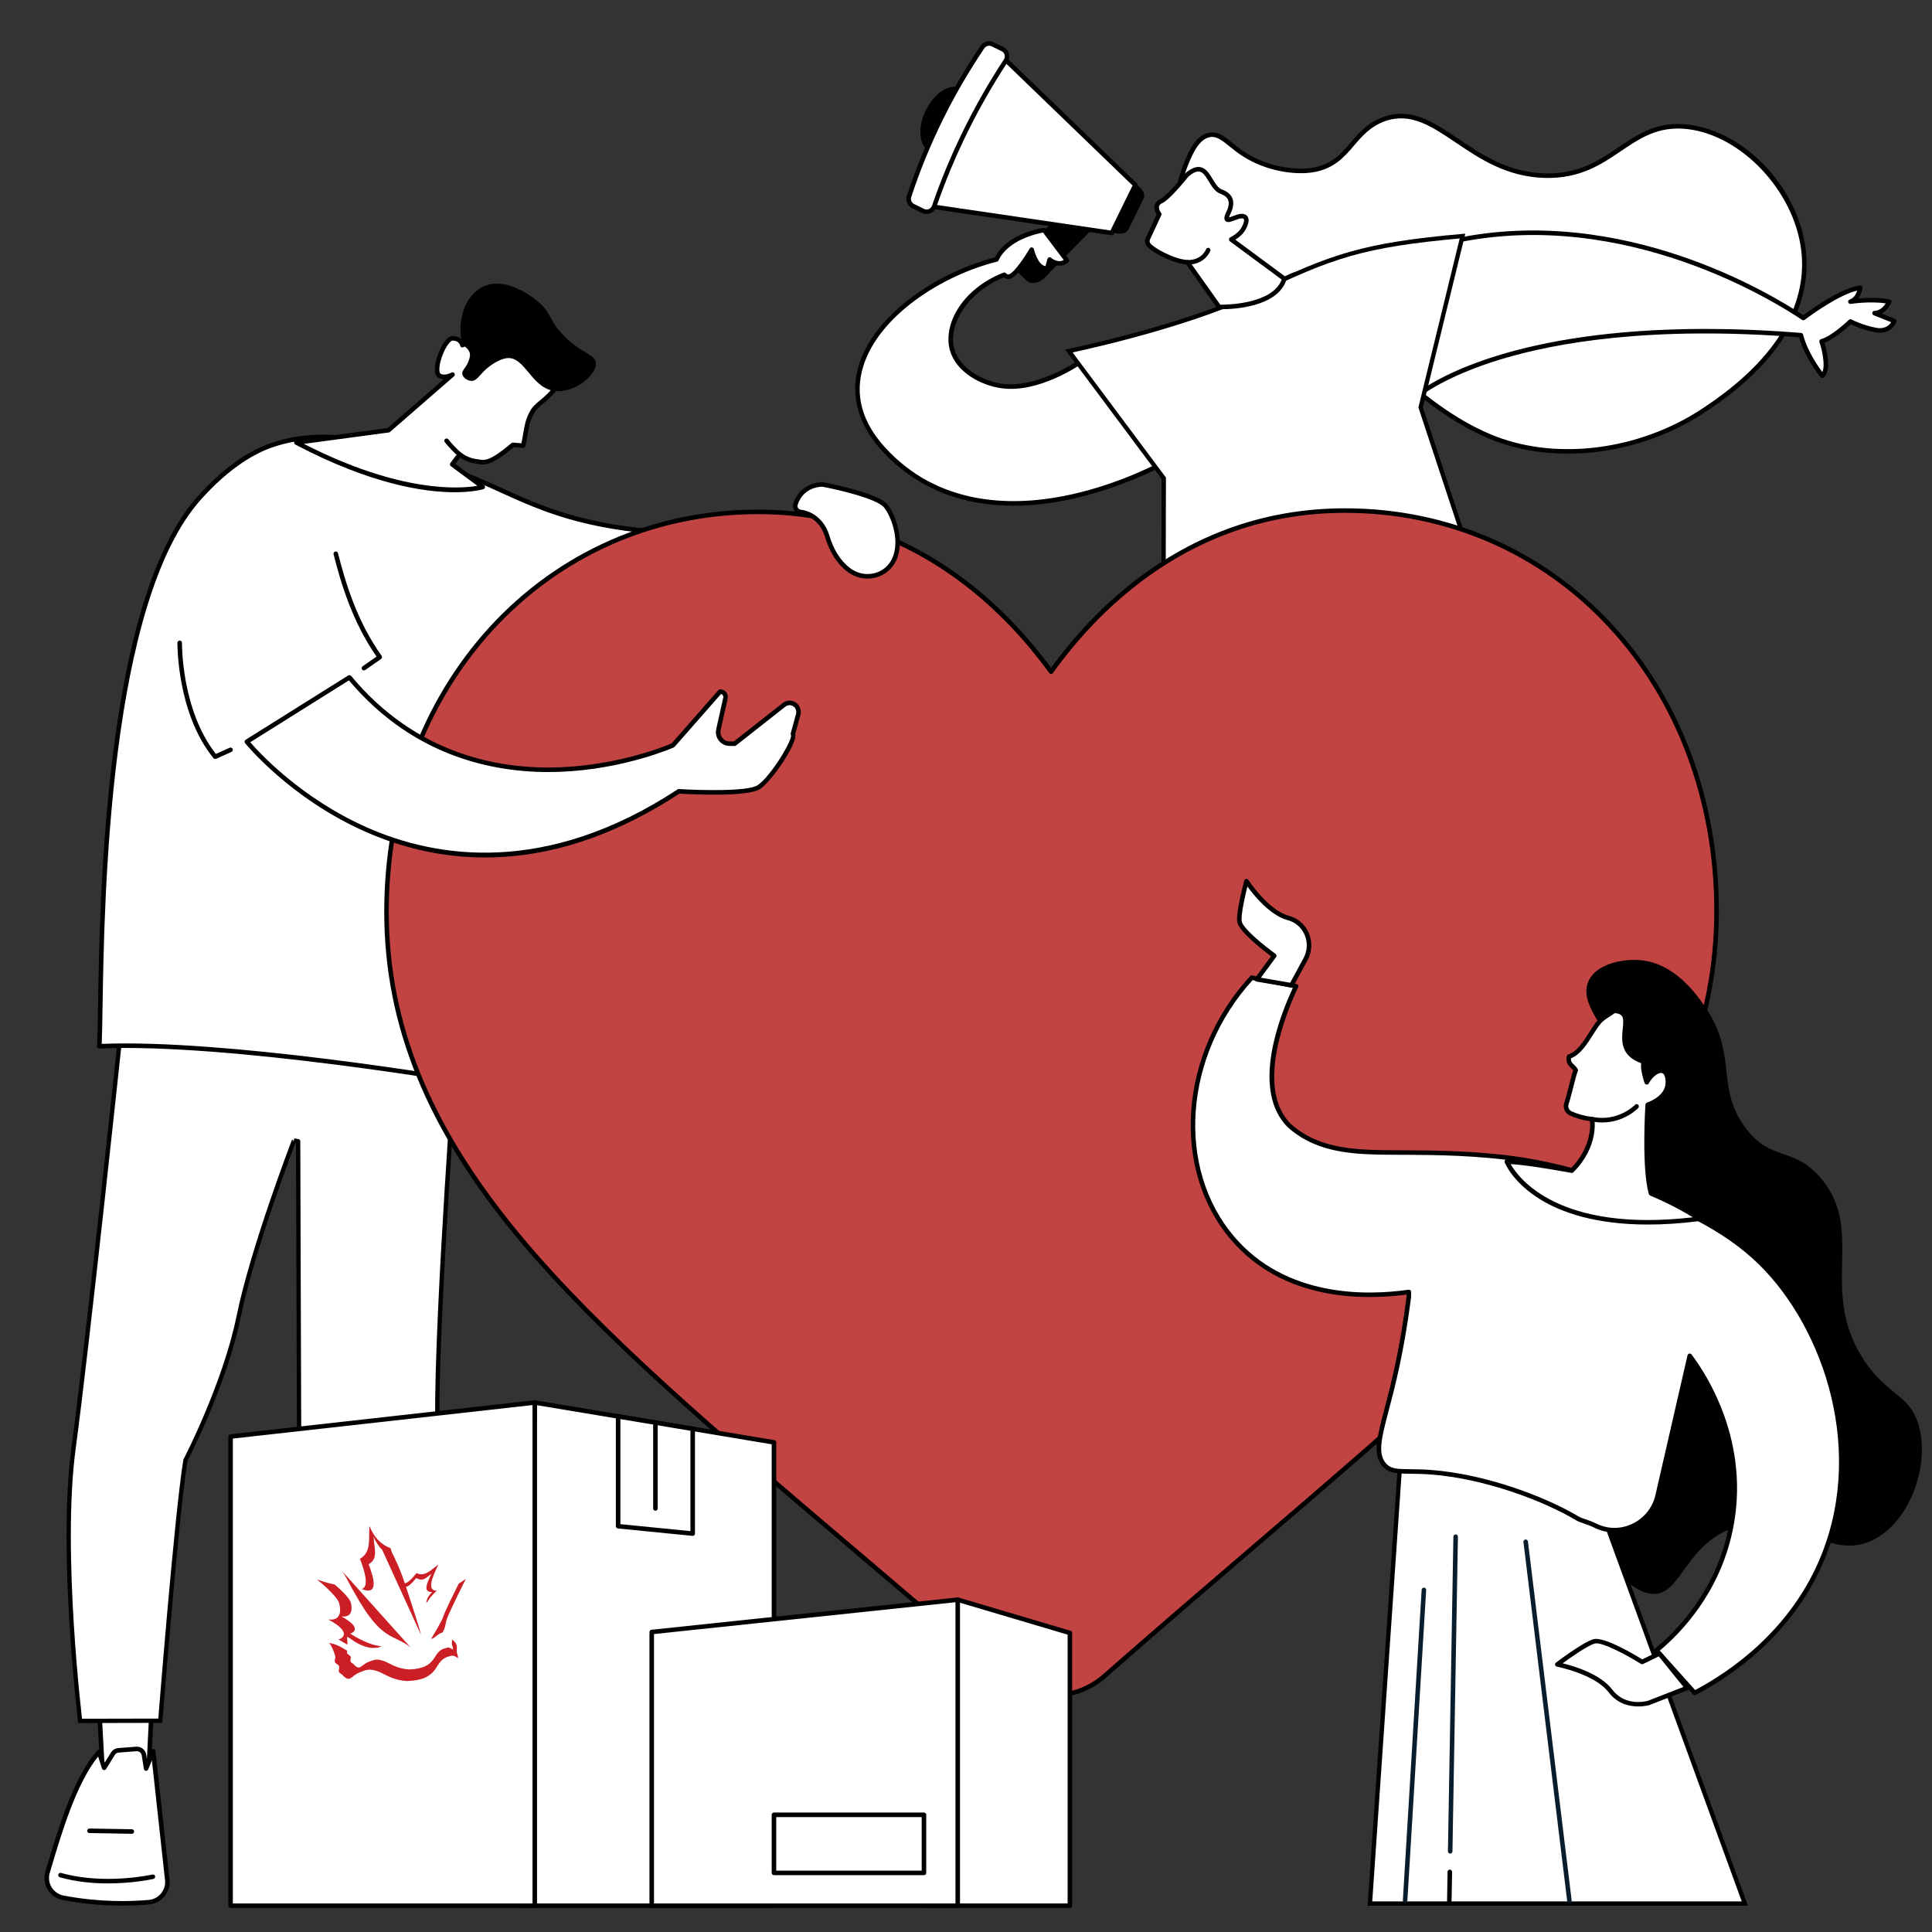 <svg width="450" height="450" viewBox="0 0 450 450" fill="none" xmlns="http://www.w3.org/2000/svg">
<rect x="0" y="0" width="450" height="450" fill="#333333" stroke="none"/>
<g clip-path="url(#clip0_100_2)">
<g clip-path="url(#clip1_100_2)">
<path d="M298.649 65.238C300.271 64.565 301.44 63.616 303.446 63.733C308.083 64.006 311.184 69.626 312.098 71.187C317.074 79.669 332.569 96.198 348.38 102.205C364.282 108.243 382.937 104.561 396.254 95.958C401.497 92.574 422.789 78.818 420.027 57.919C418.149 43.709 405.795 31.069 393.19 29.558C379.211 27.881 375.894 41.209 360.029 40.921C342.126 40.592 334.628 23.406 322.437 27.727C314.695 30.47 314.473 38.227 305.664 39.622C301.343 40.303 294.935 39.253 289.813 35.985C286.119 33.627 284.387 30.939 281.709 31.428C278.963 31.925 277.47 35.359 276.646 37.251C275.738 39.336 270.896 50.456 277.912 59.139C283.301 65.809 292.924 67.612 298.649 65.238Z" fill="white"/>
<path d="M390.833 29.94C391.566 29.94 392.328 29.983 393.127 30.081C405.623 31.578 417.703 44.358 419.504 57.989C420.744 67.37 417.667 81.496 395.968 95.516C381.638 104.771 363.032 107.202 348.567 101.71C332.243 95.51 317.057 78.594 312.554 70.918L312.443 70.728C311.4 68.937 308.224 63.484 303.476 63.206C301.838 63.111 300.689 63.674 299.579 64.222C299.216 64.4 298.84 64.587 298.446 64.749C292.905 67.048 283.495 65.208 278.32 58.806C272.392 51.467 275.03 42.285 277.128 37.463C277.9 35.69 279.335 32.393 281.804 31.946C283.369 31.664 284.631 32.684 286.382 34.098C287.278 34.821 288.295 35.641 289.529 36.428C294.974 39.906 301.599 40.797 305.745 40.142C310.722 39.355 313.099 36.575 315.398 33.887C317.271 31.695 319.208 29.429 322.613 28.223C328.558 26.116 333.431 29.401 339.074 33.204C344.692 36.991 351.059 41.284 360.019 41.446C368.085 41.587 372.919 38.333 377.579 35.179C381.546 32.494 385.318 29.94 390.833 29.94ZM365.171 105.665C375.914 105.665 387.134 102.478 396.54 96.401C418.704 82.084 421.831 67.535 420.551 57.848C418.659 43.537 406.414 30.611 393.253 29.031C386.048 28.168 381.648 31.15 376.987 34.303C372.463 37.365 367.775 40.534 360.038 40.39C351.391 40.234 345.161 36.033 339.665 32.328C333.785 28.367 328.704 24.944 322.26 27.228C318.589 28.529 316.559 30.902 314.596 33.198C312.321 35.859 310.172 38.372 305.58 39.098C301.629 39.725 295.309 38.865 290.097 35.54C288.913 34.784 287.922 33.982 287.045 33.275C285.152 31.744 283.655 30.537 281.616 30.908C278.591 31.456 277.011 35.087 276.161 37.037C273.965 42.083 271.221 51.7 277.501 59.47C283.149 66.46 292.982 68.159 298.851 65.725C298.851 65.725 298.851 65.725 298.851 65.725C299.276 65.548 299.667 65.355 300.045 65.171C301.123 64.639 302.05 64.179 303.414 64.259C307.596 64.504 310.558 69.589 311.531 71.261L311.643 71.451C316.211 79.243 331.623 96.404 348.192 102.695C353.448 104.692 359.237 105.665 365.171 105.665Z" fill="black"/>
<path d="M260.928 46.694L243.243 64.745C241.948 66.069 240.043 66.303 238.99 65.272L237.255 63.572C236.2 62.541 236.398 60.631 237.693 59.31L255.377 41.256L260.928 46.694Z" fill="black"/>
<path d="M215.639 25.679C213.639 29.75 214.035 34.042 216.522 35.265C219.012 36.485 222.65 34.178 224.651 30.107C226.651 26.035 226.255 21.743 223.767 20.52C221.277 19.297 217.639 21.607 215.639 25.679Z" fill="black"/>
<path d="M266.359 46.27L262.838 53.442C262.296 54.546 260.445 54.747 258.706 53.894L264.193 42.724C265.932 43.577 266.903 45.166 266.359 46.27Z" fill="black"/>
<path d="M225.859 22.608C227.607 28.591 230.801 34.159 235.308 38.754C242.177 45.755 251.375 49.76 260.928 50.237L258.952 54.264L216.811 48.072L214.024 46.703L225.859 22.608Z" fill="white"/>
<path d="M230.992 12.159L233.781 13.528L264.439 43.096L258.952 54.265L216.812 48.073L214.025 46.704L230.992 12.159Z" fill="white"/>
<path d="M263.794 43.208L258.648 53.685L216.971 47.562L214.73 46.462L231.233 12.864L233.474 13.964L263.794 43.208ZM258.952 54.792C259.152 54.792 259.335 54.679 259.425 54.496L264.911 43.328C265.013 43.123 264.968 42.875 264.804 42.715L234.147 13.147C234.109 13.11 234.064 13.078 234.014 13.053L231.224 11.685C231.098 11.623 230.953 11.613 230.823 11.657C230.689 11.704 230.58 11.799 230.518 11.924L213.549 46.468C213.421 46.732 213.53 47.047 213.791 47.175L216.579 48.546C216.628 48.571 216.681 48.587 216.735 48.593L258.874 54.786C258.9 54.789 258.926 54.792 258.952 54.792Z" fill="black"/>
<path d="M212.685 47.995L215.014 49.137C216.019 49.632 217.226 49.127 217.59 48.071C221.667 36.212 227.21 24.899 234.262 14.144C234.875 13.207 234.533 11.945 233.53 11.453L231.204 10.312C230.37 9.902 229.362 10.17 228.842 10.939C221.458 21.902 215.75 33.503 211.737 45.75C211.45 46.63 211.854 47.585 212.685 47.995Z" fill="white"/>
<path d="M230.386 10.648C230.586 10.648 230.783 10.693 230.971 10.784L233.297 11.927C233.644 12.098 233.889 12.395 233.991 12.767C234.093 13.137 234.029 13.531 233.82 13.853C226.811 24.545 221.182 35.998 217.09 47.898C216.964 48.262 216.691 48.552 216.337 48.697C215.981 48.846 215.591 48.833 215.247 48.663L212.918 47.52C212.326 47.229 212.034 46.538 212.241 45.912C216.213 33.784 221.947 22.117 229.281 11.232C229.536 10.857 229.956 10.648 230.386 10.648ZM215.831 49.856C216.14 49.856 216.449 49.796 216.738 49.676C217.373 49.414 217.865 48.89 218.088 48.239C222.151 36.424 227.742 25.05 234.704 14.431C235.079 13.857 235.191 13.149 235.01 12.489C234.83 11.829 234.376 11.28 233.763 10.98L231.436 9.837C230.372 9.313 229.068 9.66 228.405 10.645C221.018 21.608 215.239 33.364 211.236 45.584C210.867 46.705 211.39 47.946 212.452 48.467L214.781 49.61C215.111 49.774 215.47 49.856 215.831 49.856Z" fill="black"/>
<path d="M232.099 60.433C234.688 54.797 243.163 53.588 243.163 53.588L248.504 60.655C246.658 62.335 244.477 60.447 244.477 60.447L243.917 62.517C241.343 62.803 240.298 58.147 240.298 58.147C240.298 58.147 237.138 63.562 235.28 64.361C234.775 64.58 234.307 64.387 233.897 63.994C224.731 67.642 220.108 75.61 221.762 81.437C223.147 86.323 228.815 89.267 233.268 89.896C242.698 91.229 253.33 83.125 253.33 83.125L271.728 107.437C271.728 107.437 230.033 131.411 205.678 104.482C188.616 85.613 211.54 65.533 232.099 60.433Z" fill="white"/>
<path d="M270.939 107.271C268.661 108.496 259.256 113.298 247.709 115.546C235.564 117.912 218.479 117.848 206.072 104.13C200.741 98.236 199.051 91.934 201.045 85.401C204.668 73.526 219.473 64.11 232.227 60.946C232.383 60.908 232.513 60.798 232.579 60.654C234.749 55.936 241.432 54.442 242.936 54.164L247.764 60.553C246.376 61.368 244.891 60.108 244.822 60.047C244.685 59.929 244.497 59.888 244.323 59.943C244.15 59.995 244.014 60.134 243.967 60.31L243.511 61.989C241.7 61.752 240.823 58.071 240.814 58.033C240.767 57.82 240.593 57.661 240.379 57.626C240.163 57.594 239.951 57.695 239.842 57.883C238.987 59.345 236.462 63.278 235.073 63.879C234.96 63.925 234.703 64.037 234.261 63.616C234.11 63.471 233.894 63.428 233.7 63.506C223.819 67.441 219.612 75.788 221.253 81.584C222.703 86.701 228.462 89.752 233.194 90.42C241.774 91.631 251.112 85.378 253.224 83.861L270.939 107.271ZM236.046 117.785C239.833 117.785 243.801 117.383 247.937 116.577C261.335 113.962 271.885 107.955 271.992 107.895C272.123 107.82 272.215 107.692 272.246 107.542C272.275 107.395 272.241 107.242 272.149 107.12L253.754 82.809C253.668 82.697 253.542 82.624 253.404 82.604C253.264 82.584 253.124 82.622 253.012 82.708C252.908 82.786 242.444 90.657 233.342 89.374C228.797 88.733 223.533 85.751 222.27 81.295C220.802 76.121 224.801 68.319 233.801 64.604C234.474 65.106 235.081 65.023 235.489 64.846C236.991 64.199 239.087 61.102 240.134 59.435C240.672 60.926 241.864 63.272 243.974 63.044C244.19 63.017 244.368 62.864 244.425 62.656L244.791 61.31C245.837 61.908 247.472 62.31 248.859 61.047C249.061 60.865 249.092 60.556 248.925 60.339L243.585 53.272C243.468 53.116 243.278 53.038 243.088 53.067C242.736 53.116 234.524 54.349 231.73 59.981C218.742 63.278 203.749 72.919 200.034 85.095C197.956 91.911 199.771 98.738 205.289 104.838C213.033 113.402 223.53 117.785 236.046 117.785Z" fill="black"/>
<path d="M329.894 92.325L339.137 56.038C378.24 47.883 412.753 69.174 420.028 74.069C422.455 72.261 429.104 67.555 433.282 67.015C433.282 67.015 432.976 69.612 430.995 70.266C430.995 70.266 435.988 69.463 440.048 70.269C440.048 70.269 438.867 72.953 436.608 72.93L441.211 74.773C441.211 74.773 440.296 77.481 436.941 76.87C433.587 76.26 430.995 74.884 430.995 74.884C430.995 74.884 426.948 78.807 424.285 79.499C424.285 79.499 426.42 85.949 424.438 87.508C424.438 87.508 420.692 82.928 419.47 78.074C352.269 72.658 329.894 92.325 329.894 92.325Z" fill="white"/>
<path d="M397.187 76.615C374.742 76.615 359.161 79.685 349.328 82.664C338.881 85.831 333.113 89.34 330.78 90.986L339.567 56.489C378.54 48.519 413.171 70.091 419.733 74.507C419.919 74.632 420.164 74.626 420.344 74.492C422.232 73.085 428.425 68.644 432.587 67.679C432.361 68.393 431.865 69.425 430.829 69.767C430.568 69.852 430.417 70.126 430.482 70.393C430.547 70.662 430.805 70.834 431.079 70.79C431.125 70.781 435.452 70.103 439.224 70.662C438.769 71.363 437.863 72.395 436.614 72.401C436.612 72.401 436.61 72.401 436.608 72.401C436.357 72.401 436.139 72.58 436.09 72.825C436.041 73.077 436.176 73.325 436.412 73.419L440.485 75.053C440.087 75.688 439.099 76.729 437.036 76.352C433.808 75.764 431.268 74.43 431.242 74.416C431.04 74.311 430.792 74.346 430.627 74.504C430.588 74.545 426.65 78.34 424.152 78.989C424.011 79.024 423.892 79.118 423.822 79.246C423.752 79.375 423.738 79.527 423.784 79.664C424.477 81.761 425.168 85.234 424.45 86.661C423.467 85.346 420.928 81.702 419.982 77.945C419.927 77.726 419.738 77.568 419.513 77.547C411.421 76.895 403.988 76.615 397.187 76.615ZM329.894 92.854C330.019 92.854 330.143 92.81 330.242 92.726C330.298 92.676 335.97 87.802 349.735 83.644C362.404 79.819 384.703 75.843 419.055 78.571C420.376 83.34 423.877 87.658 424.029 87.843C424.211 88.065 424.538 88.103 424.764 87.924C426.694 86.407 425.447 81.521 424.946 79.843C427.269 78.974 430.187 76.363 431.09 75.521C431.912 75.919 434.121 76.895 436.847 77.39C439.855 77.942 441.345 76.03 441.711 74.945C441.801 74.679 441.668 74.39 441.408 74.284L438.28 73.03C439.746 72.229 440.491 70.574 440.532 70.483C440.596 70.337 440.59 70.168 440.516 70.027C440.443 69.884 440.308 69.784 440.151 69.752C437.586 69.243 434.7 69.355 432.844 69.518C433.634 68.448 433.797 67.159 433.806 67.077C433.825 66.916 433.769 66.755 433.653 66.641C433.538 66.527 433.377 66.475 433.214 66.492C429.107 67.021 422.825 71.349 420.012 73.425C412.651 68.527 377.969 47.399 339.029 55.522C338.832 55.562 338.675 55.714 338.625 55.91L329.382 92.196C329.325 92.421 329.42 92.655 329.618 92.778C329.703 92.828 329.799 92.854 329.894 92.854Z" fill="black"/>
<path d="M248.966 81.766C249.096 81.738 249.241 81.707 249.401 81.672C250.177 81.505 251.304 81.257 252.709 80.934C255.517 80.289 259.436 79.345 263.877 78.15C272.751 75.761 283.741 72.36 292.124 68.321C301.174 63.962 307.464 61.141 314.491 59.143C321.382 57.184 329.002 56.012 340.647 54.979L330.927 94.74L330.893 94.879L330.938 95.016L350.231 153.398L270.959 157.361L271.07 111.56L271.07 111.394L270.971 111.26L248.966 81.766Z" fill="white" stroke="black"/>
<path d="M267.382 55.545L270.017 49.894C269.423 49.215 268.848 47.529 270.492 46.835C272.134 46.141 276.487 40.69 276.487 40.69C281.405 36.609 281.45 43.543 284.425 44.625C286.485 45.373 287.419 46.865 286.145 49.505C284.872 52.148 286.635 51.015 288.331 50.486C290.03 49.96 290.989 50.755 289.702 53.138C289.035 54.373 287.804 55.231 286.773 55.773L299.153 64.925C297.021 71.922 283.95 71.495 283.95 71.495L276.58 61.095C273.089 60.847 268.206 58.057 267.477 56.927C267.209 56.514 267.173 55.991 267.382 55.545Z" fill="white"/>
<path d="M298.529 65.118C296.394 70.79 286.005 70.974 284.228 70.968L277.012 60.79C276.919 60.659 276.777 60.579 276.618 60.567C273.234 60.326 268.549 57.611 267.919 56.64C267.75 56.378 267.729 56.051 267.859 55.768L270.495 50.115C270.582 49.927 270.551 49.701 270.414 49.543C270.114 49.201 269.858 48.57 269.972 48.075C270.048 47.742 270.285 47.498 270.696 47.322C272.376 46.614 276.27 41.803 276.865 41.062C277.886 40.222 278.73 39.853 279.376 39.963C280.25 40.112 280.878 41.148 281.541 42.246C282.258 43.437 283.002 44.67 284.244 45.122C285.195 45.468 285.803 45.956 286.052 46.572C286.333 47.26 286.202 48.168 285.67 49.278C285.204 50.24 284.981 50.978 285.404 51.439C285.867 51.951 286.635 51.663 287.606 51.302C287.891 51.195 288.191 51.085 288.488 50.99C289.188 50.773 289.57 50.859 289.684 50.999C289.844 51.192 289.822 51.803 289.237 52.886C288.618 54.032 287.421 54.833 286.525 55.303C286.366 55.39 286.259 55.551 286.245 55.732C286.231 55.914 286.311 56.089 286.459 56.197L298.529 65.118ZM284.473 72.028C287.038 72.028 297.663 71.629 299.658 65.077C299.723 64.865 299.646 64.633 299.466 64.499L287.737 55.827C288.853 55.128 289.669 54.309 290.167 53.386C290.917 51.999 291.029 50.969 290.5 50.326C290.239 50.01 289.59 49.543 288.174 49.984C287.858 50.082 287.54 50.198 287.238 50.311C286.939 50.424 286.523 50.576 286.264 50.636C286.304 50.475 286.397 50.198 286.62 49.737C287.29 48.346 287.428 47.15 287.031 46.173C286.663 45.268 285.848 44.58 284.606 44.128C283.712 43.803 283.068 42.735 282.443 41.702C281.688 40.448 280.904 39.15 279.552 38.921C278.568 38.755 277.454 39.201 276.149 40.282C276.121 40.306 276.095 40.332 276.073 40.359C274.358 42.508 271.4 45.878 270.285 46.349C269.368 46.736 269.047 47.373 268.941 47.837C268.767 48.59 269.026 49.394 269.404 49.957L266.904 55.321C266.617 55.938 266.664 56.646 267.033 57.215C267.826 58.441 272.642 61.228 276.292 61.6L283.52 71.799C283.615 71.933 283.769 72.016 283.933 72.022C283.99 72.022 284.178 72.028 284.473 72.028Z" fill="black"/>
<path d="M276.696 61.622C280.716 61.622 281.887 58.455 281.899 58.424C281.997 58.149 281.854 57.849 281.578 57.748C281.303 57.654 281.003 57.794 280.903 58.069C280.863 58.181 279.944 60.567 276.696 60.567C276.658 60.567 276.615 60.567 276.579 60.564C276.292 60.564 276.057 60.795 276.052 61.084C276.047 61.376 276.28 61.617 276.572 61.622C276.612 61.622 276.655 61.622 276.696 61.622Z" fill="black"/>
<path d="M23.133 398.502L23.981 414.133L34.434 415.896L35.362 397.459L23.133 398.502Z" fill="white"/>
<path d="M34.805 398.036L33.937 415.276L24.484 413.684L23.687 398.984L34.805 398.036ZM34.432 416.424C34.555 416.424 34.669 416.383 34.762 416.307C34.883 416.215 34.953 416.075 34.96 415.923L35.892 397.485C35.899 397.333 35.84 397.185 35.729 397.078C35.621 396.974 35.469 396.919 35.318 396.934L23.088 397.974C22.804 398 22.591 398.245 22.606 398.53L23.452 414.162C23.468 414.409 23.65 414.613 23.894 414.654L34.345 416.417C34.376 416.421 34.404 416.424 34.432 416.424Z" fill="black"/>
<path d="M34.727 443.05C30.314 443.447 23.1 443.627 14.725 442.033C11.979 441.512 10.283 438.737 11.086 436.062C13.323 428.606 17.247 414.447 23.071 408.089L24.255 411.756L26.311 408.463C26.593 408.011 27.07 407.721 27.602 407.681L31.756 407.365C32.623 407.3 33.395 407.911 33.531 408.771L34.034 411.927L35.676 407.899L38.976 437.989C39.182 440.555 37.29 442.822 34.727 443.05Z" fill="white"/>
<path d="M35.381 410.026L38.45 438.046C38.634 440.305 36.941 442.323 34.681 442.525C30.168 442.929 23.064 443.083 14.823 441.515C13.658 441.294 12.636 440.586 12.022 439.574C11.408 438.566 11.253 437.34 11.592 436.212L12.073 434.606C14.244 427.294 17.826 415.246 22.858 409.142L23.754 411.919C23.817 412.114 23.988 412.255 24.194 412.281C24.402 412.307 24.595 412.209 24.706 412.036L26.757 408.743C26.95 408.434 27.282 408.234 27.643 408.208L31.795 407.892C32.393 407.845 32.919 408.27 33.014 408.852L33.51 412.01C33.548 412.243 33.738 412.423 33.972 412.452C34.213 412.48 34.434 412.347 34.52 412.126L35.381 410.026ZM28.482 443.853C30.906 443.853 33.032 443.732 34.773 443.577C37.612 443.323 39.732 440.797 39.501 437.946L36.203 407.842C36.178 407.602 35.991 407.41 35.751 407.377C35.517 407.341 35.282 407.476 35.191 407.7L34.26 409.978L34.055 408.688C33.877 407.564 32.858 406.749 31.716 406.84L27.564 407.153C26.868 407.208 26.235 407.593 25.861 408.182L24.412 410.513L23.576 407.926C23.516 407.747 23.371 407.612 23.184 407.574C23.004 407.531 22.811 407.593 22.684 407.731C17.171 413.749 13.345 426.617 11.057 434.304L10.579 435.91C10.155 437.324 10.351 438.859 11.117 440.12C11.886 441.389 13.168 442.275 14.627 442.553C19.801 443.537 24.535 443.853 28.482 443.853Z" fill="black"/>
<path d="M25.165 438.683C31.136 438.683 35.664 437.656 35.733 437.639C36.016 437.575 36.195 437.29 36.129 437.007C36.063 436.722 35.774 436.544 35.497 436.611C35.384 436.637 24.426 439.115 14.227 436.242C13.947 436.164 13.654 436.328 13.576 436.608C13.497 436.889 13.661 437.181 13.94 437.259C17.776 438.341 21.713 438.683 25.165 438.683Z" fill="black"/>
<path d="M30.707 427.123C30.993 427.123 31.229 426.892 31.235 426.605C31.238 426.313 31.008 426.073 30.717 426.068L20.845 425.897C20.562 425.911 20.311 426.123 20.308 426.415C20.302 426.707 20.535 426.947 20.823 426.952L30.698 427.123C30.698 427.123 30.704 427.123 30.707 427.123Z" fill="black"/>
<path d="M72.799 392.707L73.23 415.476L85.88 416.115L87.613 393.453L72.799 392.707Z" fill="white"/>
<path d="M87.047 393.955L85.396 415.562L73.752 414.975L73.337 393.261L87.047 393.955ZM85.883 416.643C86.159 416.643 86.39 416.432 86.409 416.156L88.143 393.494C88.152 393.351 88.107 393.211 88.013 393.104C87.918 392.997 87.784 392.933 87.642 392.926L72.828 392.177C72.675 392.166 72.535 392.225 72.433 392.327C72.327 392.429 72.268 392.569 72.271 392.717L72.703 415.486C72.708 415.764 72.925 415.992 73.204 416.004L85.855 416.643C85.864 416.643 85.872 416.643 85.883 416.643Z" fill="black"/>
<path d="M69.279 428.121C69.139 430.267 70.512 432.225 72.578 432.816C79.767 434.877 95.959 439.472 100.601 440.403C106.618 441.612 114.166 440.13 117.549 436.744C120.935 433.358 110.98 424.363 106.209 421.031C99.118 416.085 92.545 406.681 89.616 406.125C86.687 405.569 80.754 413.844 80.754 413.844L71.947 409.612C71.947 409.612 69.988 417.242 69.279 428.121Z" fill="black"/>
<path d="M89.306 406.623C89.379 406.623 89.452 406.63 89.517 406.642C90.819 406.889 93.333 409.527 95.993 412.319C98.962 415.436 102.327 418.967 105.907 421.466C109.85 424.218 117.362 430.946 117.699 434.762C117.758 435.435 117.587 435.96 117.177 436.371C113.992 439.557 106.755 441.101 100.702 439.885C96.058 438.954 79.588 434.275 72.722 432.31C70.909 431.79 69.683 430.043 69.806 428.157C70.39 419.207 71.838 412.406 72.309 410.37L80.523 414.319C80.756 414.431 81.034 414.36 81.182 414.153C83.323 411.169 87.328 406.623 89.306 406.623ZM104.97 441.351C110.122 441.351 115.291 439.754 117.926 437.117C118.56 436.48 118.838 435.658 118.751 434.67C118.358 430.217 110.333 423.267 106.511 420.599C103.02 418.161 99.692 414.671 96.757 411.592C93.737 408.419 91.349 405.915 89.716 405.606C86.817 405.05 81.881 411.425 80.585 413.179L72.175 409.135C72.031 409.068 71.866 409.066 71.723 409.132C71.58 409.199 71.473 409.327 71.434 409.482C71.414 409.558 69.458 417.282 68.751 428.086C68.597 430.466 70.143 432.669 72.433 433.325C79.311 435.294 95.811 439.98 100.494 440.921C101.942 441.211 103.455 441.351 104.97 441.351Z" fill="black"/>
<path d="M105.484 437.2C109.375 437.2 112.789 436.452 115.148 434.529C115.374 434.347 115.407 434.012 115.224 433.786C115.037 433.562 114.706 433.527 114.48 433.712C104.587 441.778 73.162 427.197 72.848 427.05C72.58 426.926 72.268 427.04 72.143 427.304C72.02 427.568 72.135 427.881 72.399 428.005C73.418 428.482 92.21 437.2 105.484 437.2Z" fill="black"/>
<path d="M90.515 422.697C90.632 422.697 90.75 422.656 90.847 422.578L97.575 417.097C97.8 416.914 97.835 416.581 97.65 416.355C97.468 416.129 97.133 416.094 96.906 416.279L90.18 421.758C89.953 421.941 89.921 422.276 90.103 422.502C90.207 422.63 90.36 422.697 90.515 422.697Z" fill="black"/>
<path d="M68.946 265.819C68.479 265.639 68.479 265.639 68.479 265.64L68.479 265.64L68.478 265.644L68.472 265.658L68.451 265.712L68.37 265.925C68.299 266.112 68.194 266.389 68.059 266.746C67.79 267.461 67.401 268.5 66.925 269.796C65.972 272.388 64.668 276.01 63.262 280.132C60.452 288.368 57.227 298.621 55.593 306.626C53.975 314.553 50.887 322.906 48.196 329.287C46.852 332.476 45.609 335.167 44.703 337.06C44.249 338.007 43.88 338.754 43.625 339.264C43.497 339.519 43.398 339.715 43.331 339.847C43.297 339.913 43.271 339.962 43.254 339.996L43.235 340.033L43.23 340.042L43.229 340.044L43.229 340.045C43.229 340.045 43.229 340.045 43.672 340.276L43.229 340.045L43.191 340.117L43.179 340.196C42.114 346.827 40.643 362.1 39.441 375.694C38.839 382.495 38.303 388.884 37.918 393.572C37.726 395.915 37.571 397.834 37.464 399.167C37.411 399.834 37.37 400.354 37.342 400.707L37.335 400.788L18.66 400.828C18.66 400.825 18.659 400.822 18.659 400.819C18.624 400.523 18.574 400.086 18.511 399.52C18.384 398.389 18.207 396.744 18.005 394.695C17.601 390.595 17.097 384.876 16.695 378.395C15.89 365.425 15.5 349.442 17.136 337.301C18.78 325.102 21.477 301.314 23.762 280.582C24.905 270.215 25.945 260.61 26.699 253.596C27.076 250.09 27.382 247.231 27.593 245.249C27.699 244.258 27.781 243.486 27.837 242.962L27.874 242.612L106.359 243.128L106.346 243.301C106.312 243.764 106.262 244.447 106.198 245.324C106.07 247.079 105.888 249.614 105.669 252.735C105.232 258.977 104.651 267.562 104.073 276.935C102.919 295.675 101.779 317.585 101.844 330.206C101.908 342.75 98.936 360.432 95.938 375.007C94.44 382.289 92.938 388.784 91.81 393.458C91.247 395.796 90.776 397.678 90.448 398.975C90.283 399.623 90.154 400.126 90.066 400.466C90.033 400.591 90.007 400.694 89.986 400.774C88.66 401.467 86.794 401.931 84.683 402.225C82.484 402.531 80.067 402.647 77.815 402.663C75.565 402.68 73.489 402.598 71.975 402.512C71.219 402.469 70.604 402.425 70.178 402.391C70.101 402.385 70.03 402.379 69.965 402.374C69.889 396.043 69.761 362.723 69.652 330.579C69.596 314.077 69.544 297.886 69.507 285.821C69.488 279.789 69.473 274.788 69.462 271.295L69.45 267.246L69.447 266.182L69.446 265.909L69.446 265.84L69.446 265.823L69.446 265.819C69.446 265.818 69.446 265.817 68.946 265.819ZM68.946 265.819L68.479 265.639L69.446 265.817L68.946 265.819Z" fill="white" stroke="black"/>
<path d="M80.742 379.608C81.016 379.608 81.248 379.394 81.267 379.116C82.049 367.726 96.239 346.979 96.381 346.77C96.545 346.53 96.485 346.202 96.244 346.036C96.003 345.871 95.675 345.931 95.511 346.173C94.918 347.031 81.016 367.365 80.214 379.043C80.192 379.335 80.414 379.587 80.704 379.606C80.715 379.608 80.726 379.608 80.742 379.608Z" fill="white"/>
<path d="M152.544 123.799L146.659 162.433L125.608 164.599C125.608 164.599 111.176 183.416 110.164 252.162C110.164 252.162 53.651 242.34 23.138 243.689C23.924 229.371 21.619 143.591 46.476 115.918C54.444 107.05 61.016 104.494 63.021 103.782C79.158 98.048 97.31 105.806 111.785 111.994C120.122 115.556 127.05 119.539 139.601 122.073C144.96 123.156 149.481 123.595 152.544 123.799Z" fill="white"/>
<path d="M146.2 161.949L125.555 164.074C125.41 164.089 125.28 164.163 125.191 164.278C124.601 165.05 110.725 183.907 109.644 251.537C103.483 250.494 52.337 242.021 23.693 243.138C23.779 241.214 23.825 238.284 23.884 234.668C24.298 208.821 25.407 140.167 46.87 116.273C53.622 108.756 59.474 105.602 63.195 104.281C79.141 98.617 97.127 106.303 111.58 112.48C113.316 113.221 115.021 113.997 116.673 114.747C122.982 117.61 129.511 120.575 139.496 122.591C143.594 123.416 147.775 123.987 151.939 124.287L146.2 161.949ZM110.163 252.69C110.286 252.69 110.404 252.647 110.499 252.569C110.62 252.469 110.688 252.324 110.694 252.169C111.642 187.823 124.477 167.187 125.901 165.099L146.716 162.959C146.954 162.934 147.149 162.749 147.183 162.511L153.069 123.879C153.09 123.731 153.05 123.583 152.958 123.468C152.865 123.351 152.729 123.28 152.581 123.271C148.276 122.99 143.943 122.412 139.706 121.554C129.835 119.562 123.365 116.625 117.111 113.786C115.453 113.033 113.742 112.255 111.994 111.51C97.374 105.26 79.177 97.483 62.843 103.286C57.34 105.241 51.543 109.488 46.083 115.565C24.357 139.756 23.248 208.697 22.828 234.651C22.763 238.641 22.71 241.793 22.609 243.661C22.602 243.811 22.658 243.956 22.763 244.06C22.865 244.167 23.01 244.226 23.161 244.217C53.276 242.884 109.508 252.585 110.073 252.683C110.104 252.687 110.135 252.69 110.163 252.69Z" fill="black"/>
<path d="M84.769 156.154C84.871 156.154 84.978 156.123 85.069 156.057L88.752 153.485C88.868 153.406 88.948 153.282 88.972 153.141C88.995 153.001 88.961 152.858 88.882 152.745C83.223 144.845 80.481 135.826 78.723 128.85C78.652 128.564 78.366 128.396 78.082 128.465C77.799 128.536 77.628 128.825 77.7 129.105C79.449 136.046 82.159 144.986 87.715 152.924L84.464 155.191C84.225 155.359 84.167 155.689 84.335 155.928C84.436 156.074 84.602 156.154 84.769 156.154Z" fill="black"/>
<path d="M50.128 176.778C50.202 176.778 50.276 176.763 50.345 176.734L53.923 175.127C54.188 175.008 54.307 174.696 54.188 174.428C54.066 174.164 53.757 174.045 53.489 174.167L50.285 175.603C42.221 165.377 42.385 149.886 42.388 149.731C42.391 149.44 42.159 149.199 41.867 149.193C41.864 149.193 41.861 149.193 41.858 149.193C41.57 149.193 41.335 149.425 41.329 149.713C41.326 149.874 41.154 166.061 49.72 176.585C49.821 176.71 49.973 176.778 50.128 176.778Z" fill="black"/>
<path d="M90.498 100.21L105.415 87.239C105.415 87.239 103.646 88.231 102.39 87.536C100.559 86.521 103.463 78.775 105.445 78.798C107.425 78.82 107.697 80.404 107.697 80.404L117.287 75.38L131.312 86.56C129.367 92.394 125.338 93.516 124.026 95.811C122.431 98.606 122.667 100.451 121.854 103.807L119.471 103.622C113.48 108.665 112.6 107.653 110.604 107.395C109.695 107.258 108.448 106.882 107.069 105.842L105.322 108.16L112.448 113.428C112.448 113.428 97.419 118.034 69.046 103.081L90.498 100.21Z" fill="white"/>
<path d="M111.193 113.157C107.342 113.822 93.463 114.981 70.772 103.383L90.566 100.731C90.67 100.717 90.768 100.675 90.844 100.607L105.759 87.637C105.964 87.46 106.001 87.157 105.844 86.935C105.689 86.713 105.392 86.643 105.153 86.778C104.732 87.014 103.458 87.524 102.641 87.073C102.293 86.879 102.178 85.787 102.633 84.072C103.309 81.509 104.738 79.326 105.434 79.326L105.437 79.326C106.961 79.343 107.166 80.446 107.177 80.49C107.205 80.659 107.309 80.802 107.46 80.875C107.612 80.951 107.792 80.948 107.94 80.869L117.225 76.008L130.69 86.741C129.455 90.166 127.456 91.836 125.842 93.186C124.891 93.983 124.071 94.668 123.569 95.549C122.44 97.52 122.185 99.063 121.89 100.851C121.767 101.598 121.638 102.364 121.441 103.246L119.51 103.094C119.373 103.083 119.235 103.125 119.128 103.215C114.054 107.49 112.878 107.271 111.387 106.99C111.154 106.948 110.921 106.903 110.669 106.872C109.543 106.698 108.432 106.21 107.385 105.421C107.272 105.337 107.132 105.3 106.994 105.32C106.854 105.339 106.731 105.412 106.646 105.525L104.901 107.84C104.816 107.953 104.777 108.096 104.799 108.233C104.822 108.374 104.895 108.5 105.007 108.584L111.193 113.157ZM105.911 114.653C110.121 114.653 112.37 114.001 112.602 113.931C112.793 113.872 112.934 113.712 112.967 113.516C113.001 113.319 112.922 113.12 112.762 113.002L106.063 108.051L107.18 106.572C108.243 107.287 109.366 107.739 110.52 107.916C110.767 107.947 110.983 107.989 111.191 108.028C112.872 108.343 114.323 108.612 119.642 104.163L121.809 104.332C122.064 104.351 122.303 104.183 122.365 103.93C122.634 102.825 122.791 101.867 122.932 101.023C123.224 99.268 123.451 97.882 124.484 96.074C124.894 95.356 125.646 94.727 126.519 93.997C128.29 92.515 130.496 90.671 131.813 86.727C131.88 86.517 131.813 86.284 131.639 86.146L117.613 74.967C117.45 74.838 117.225 74.815 117.04 74.91L107.98 79.657C107.623 79.003 106.854 78.284 105.448 78.267C105.442 78.267 105.439 78.267 105.434 78.267C103.716 78.267 102.178 81.658 101.611 83.8C101.274 85.074 100.892 87.311 102.13 87.996C102.529 88.218 102.958 88.302 103.379 88.308L90.271 99.706L68.973 102.558C68.746 102.586 68.566 102.763 68.524 102.987C68.484 103.215 68.597 103.439 68.799 103.549C86.445 112.845 98.9 114.653 105.911 114.653Z" fill="black"/>
<path d="M107.067 106.371C107.225 106.371 107.383 106.301 107.487 106.166C107.666 105.933 107.622 105.603 107.391 105.425C106.707 104.898 105.078 103.198 104.433 102.339C104.257 102.109 103.927 102.062 103.691 102.236C103.458 102.412 103.414 102.744 103.588 102.975C104.238 103.841 105.918 105.622 106.745 106.259C106.841 106.335 106.955 106.371 107.067 106.371Z" fill="black"/>
<path d="M107.699 80.406C107.699 80.406 109.184 81.024 109.438 82.334C109.483 82.576 109.5 82.893 109.322 83.533C108.749 85.648 107.535 86.128 107.671 87.093C107.789 87.926 108.859 88.711 109.811 88.722C111.089 88.739 111.645 87.341 113.336 85.879C114.533 84.84 116.478 83.612 118.014 83.423C122.203 82.909 123.64 90.094 128.868 91.02C133.464 91.833 139.014 87.466 138.793 84.547C138.632 82.469 135.654 82.489 131.516 78.39C127.894 74.808 128.634 73.269 125.692 70.576C125.322 70.24 118.172 63.866 112.323 66.87C108.399 68.885 106.268 74.506 107.699 80.406Z" fill="black"/>
<path d="M375.109 145.779C359.038 128.408 337.015 118.868 313.091 118.922C295.209 118.962 278.843 124.657 264.447 135.844C257.184 141.494 250.606 148.398 244.809 156.452C238.986 148.427 232.376 141.547 225.089 135.932C210.65 124.807 194.263 119.184 176.38 119.224C152.458 119.278 130.469 128.913 114.467 146.354C98.658 163.594 89.975 187.116 90.028 212.59C90.079 238.81 99.891 262.789 120.903 288.058C139.703 310.659 166.699 333.587 197.962 360.134C208.638 369.201 220.737 379.477 233.304 390.426C236.624 393.322 240.88 394.912 245.291 394.902C249.697 394.893 253.947 393.284 257.253 390.378C269.772 379.373 281.84 369.037 292.483 359.918C323.635 333.238 350.54 310.193 369.247 287.507C390.158 262.148 399.871 238.123 399.819 211.902C399.768 186.428 390.992 162.947 375.109 145.779Z" fill="#C24442"/>
<path d="M374.722 146.139C390.515 163.21 399.24 186.564 399.291 211.903C399.343 238 389.667 261.916 368.84 287.17C350.165 309.821 323.28 332.846 292.151 359.507L291.846 359.769C281.284 368.819 269.311 379.074 256.905 389.982C253.694 392.804 249.569 394.366 245.287 394.375C245.276 394.375 245.262 394.375 245.249 394.375C240.983 394.375 236.864 392.833 233.652 390.029C221.073 379.069 208.978 368.797 198.305 359.733C167.066 333.205 140.083 310.293 121.311 287.719C100.381 262.552 90.608 238.677 90.555 212.589C90.506 187.25 99.135 163.856 114.857 146.712C130.757 129.381 152.606 119.807 176.381 119.753C176.443 119.753 176.507 119.753 176.569 119.753C194.258 119.753 210.472 125.337 224.766 136.353C231.995 141.921 238.594 148.788 244.384 156.764C244.483 156.9 244.641 156.983 244.81 156.983L244.813 156.983C244.981 156.981 245.139 156.9 245.241 156.764C250.994 148.761 257.566 141.865 264.773 136.262C279.074 125.147 295.331 119.491 313.092 119.45C313.158 119.45 313.225 119.45 313.29 119.45C336.986 119.45 358.796 128.923 374.722 146.139ZM245.249 395.432C245.265 395.432 245.279 395.432 245.292 395.432C249.829 395.421 254.2 393.767 257.601 390.775C270.005 379.872 281.973 369.62 292.533 360.572L292.827 360.32C324.005 333.616 350.921 310.562 369.654 287.842C390.647 262.386 400.4 238.254 400.347 211.903C400.295 186.296 391.471 162.688 375.497 145.421C359.37 127.989 337.282 118.395 313.29 118.395C313.223 118.395 313.158 118.395 313.09 118.395C295.089 118.435 278.616 124.167 264.125 135.429C257.017 140.954 250.523 147.725 244.81 155.556C239.065 147.749 232.541 141.008 225.411 135.514C210.928 124.354 194.497 118.698 176.569 118.698C176.504 118.698 176.443 118.698 176.378 118.698C152.309 118.751 130.182 128.447 114.077 146C98.177 163.336 89.448 186.985 89.499 212.591C89.553 238.94 99.401 263.028 120.497 288.396C139.33 311.039 166.343 333.977 197.622 360.538C208.292 369.598 220.384 379.87 232.959 390.823C236.36 393.795 240.726 395.432 245.249 395.432Z" fill="black"/>
<path d="M385.044 371.259C391.865 371.451 392.627 358.735 405.208 355.415C418.156 351.996 425.445 363.325 435.577 359.001C444.481 355.202 449.505 341.903 446.995 332.335C444.96 324.575 439.661 325.349 433.988 316.551C423.526 300.323 434.599 286.713 424.084 274.384C417.633 266.819 412.468 270.775 406.438 262.528C399.479 253.01 404.903 245.711 397.009 234.306C395.179 231.661 390.034 224.227 381.834 223.618C377.835 223.321 371.847 224.528 370.038 228.432C367.592 233.709 374.069 238.946 376.554 246.594C381.047 260.425 369.304 272.887 363.655 284.855C347.027 320.072 371.54 370.878 385.044 371.259Z" fill="black"/>
<path d="M372.526 350.539L406.404 443.376L319.085 443.376L326.261 338.819L372.526 350.539Z" fill="white" stroke="black"/>
<path d="M327.276 443.23C327.553 443.23 327.786 443.014 327.803 442.734L332.182 370.346C332.2 370.054 331.978 369.805 331.687 369.786C331.398 369.781 331.145 369.992 331.128 370.282L326.749 442.669C326.731 442.962 326.952 443.211 327.243 443.228C327.254 443.23 327.265 443.23 327.276 443.23Z" fill="#091D2C"/>
<path d="M332.103 363.451C332.38 363.451 332.613 363.235 332.629 362.954L333.103 355.114C333.121 354.821 332.9 354.572 332.609 354.553C332.325 354.541 332.067 354.76 332.049 355.049L331.575 362.89C331.558 363.182 331.779 363.432 332.07 363.449C332.081 363.449 332.092 363.451 332.103 363.451Z" fill="white"/>
<path d="M337.579 443.23C337.867 443.23 338.102 443 338.107 442.71L338.224 436.002C338.229 435.71 337.996 435.47 337.705 435.465C337.702 435.465 337.698 435.465 337.695 435.465C337.408 435.465 337.172 435.696 337.167 435.983L337.051 442.693C337.046 442.983 337.279 443.225 337.57 443.23C337.573 443.23 337.576 443.23 337.579 443.23Z" fill="black"/>
<path d="M337.779 431.742C338.066 431.742 338.301 431.514 338.306 431.224L339.579 357.934C339.584 357.642 339.352 357.402 339.06 357.397C339.057 357.397 339.054 357.397 339.051 357.397C338.763 357.397 338.528 357.627 338.523 357.915L337.25 431.205C337.246 431.497 337.478 431.737 337.769 431.742C337.773 431.742 337.776 431.742 337.779 431.742Z" fill="#091D2C"/>
<path d="M365.545 443.23C365.566 443.23 365.588 443.228 365.61 443.225C365.899 443.19 366.105 442.928 366.07 442.639L355.889 359.039C355.854 358.749 355.589 358.538 355.301 358.58C355.012 358.614 354.805 358.877 354.841 359.167L365.022 442.765C365.054 443.033 365.282 443.23 365.545 443.23Z" fill="#091D2C"/>
<path d="M377.888 435.468C377.921 435.468 377.955 435.465 377.988 435.458C378.274 435.404 378.462 435.128 378.407 434.841L370.451 393.334C370.396 393.049 370.121 392.864 369.833 392.916C369.547 392.971 369.359 393.249 369.414 393.534L377.37 435.04C377.419 435.292 377.64 435.468 377.888 435.468Z" fill="white"/>
<path d="M378.578 259.871C378.578 259.871 375.296 261.718 371.131 260.727L378.578 259.871Z" fill="white"/>
<path d="M373.647 261.549C376.629 261.549 378.726 260.394 378.837 260.333C379.091 260.19 379.181 259.869 379.038 259.615C378.896 259.361 378.575 259.268 378.32 259.411C378.289 259.427 375.155 261.14 371.253 260.214C370.969 260.145 370.685 260.321 370.617 260.603C370.55 260.889 370.725 261.174 371.009 261.24C371.94 261.461 372.827 261.549 373.647 261.549Z" fill="black"/>
<path d="M291.562 227.717C295.005 228.382 298.448 229.05 301.892 229.718C300.151 233.372 291.683 251.852 299.523 261.326C299.862 261.734 300.225 262.119 300.654 262.483C307.952 268.667 317.166 268.408 327.55 268.451C333.855 268.477 343.931 268.52 354.212 270.064C356.285 270.376 366.427 271.961 378.795 276.644C387.423 279.911 399.427 284.456 408.642 292.796C424.9 307.51 435.063 336.422 424.769 362.275C417.155 381.399 401.151 390.944 394.715 394.299C391.755 390.998 388.794 387.698 385.834 384.398C389.282 381.575 399.601 372.38 402.998 356.618C407.669 334.934 395.473 318.307 393.567 315.798C391.078 326.644 388.587 337.491 386.097 348.337C384.617 354.783 377.507 358.288 371.583 355.353C369.805 354.472 368.291 354.201 367.414 353.674C359.225 348.748 345.333 343.808 333.271 342.91C326.847 342.43 324.267 343.348 322.379 341.143C319.791 338.118 321.831 333.116 324.146 323.762C325.388 318.739 326.985 311.348 328.139 302.034C328.138 301.886 328.139 301.734 328.14 301.582C328.141 301.397 328.144 301.176 328.15 300.924C319.012 302.228 299.498 302.929 287.102 288.41C273.721 272.737 274.524 246.228 291.562 227.717Z" fill="white"/>
<path d="M301.125 230.107C297.861 237.128 291.876 252.912 299.116 261.663C299.513 262.143 299.894 262.53 300.312 262.887C307.435 268.922 316.12 268.945 326.176 268.974L327.548 268.979C333.668 269.005 343.896 269.048 354.133 270.587C357.712 271.124 367.261 272.842 378.608 277.138C387.276 280.419 399.146 284.915 408.287 293.188C423.761 307.192 434.624 336.096 424.279 362.08C417.298 379.613 402.992 389.323 394.833 393.641L386.593 384.455C391.778 380.107 400.441 370.988 403.514 356.729C407.984 335.98 397.353 319.911 393.988 315.48C393.864 315.316 393.657 315.237 393.456 315.282C393.256 315.325 393.098 315.48 393.053 315.681L385.583 348.218C384.902 351.181 382.935 353.629 380.185 354.933C377.5 356.204 374.451 356.185 371.818 354.878C370.856 354.403 369.957 354.094 369.234 353.847C368.602 353.631 368.056 353.443 367.686 353.222C360.12 348.672 346.136 343.338 333.311 342.383C331.354 342.238 329.729 342.219 328.423 342.205C325.44 342.172 323.943 342.157 322.78 340.798C320.827 338.517 321.828 334.723 323.486 328.433C323.845 327.074 324.251 325.535 324.658 323.888C326.392 316.879 327.74 309.549 328.663 302.1C328.666 302.076 328.667 302.055 328.667 302.031C328.666 301.884 328.667 301.737 328.668 301.587C328.669 301.402 328.672 301.185 328.678 300.938C328.682 300.782 328.618 300.634 328.501 300.53C328.385 300.428 328.229 300.378 328.076 300.401C318.074 301.829 299.504 302.122 287.504 288.065C273.859 272.087 275.74 245.886 291.752 228.29L301.125 230.107ZM394.715 394.826C394.798 394.826 394.882 394.807 394.959 394.767C403.18 390.48 418.048 380.584 425.26 362.472C430.114 350.278 430.776 336.707 427.172 323.223C423.954 311.179 417.329 299.945 408.996 292.404C399.707 283.997 387.728 279.462 378.982 276.15C367.54 271.818 357.903 270.086 354.29 269.542C343.977 267.993 333.701 267.95 327.562 267.924L326.179 267.919C316.33 267.891 307.823 267.867 300.995 262.081C300.625 261.768 300.286 261.418 299.93 260.988C292.658 252.202 299.958 235.007 302.368 229.946C302.439 229.798 302.437 229.625 302.363 229.48C302.29 229.335 302.152 229.231 301.992 229.2L291.663 227.197C291.482 227.161 291.298 227.223 291.174 227.358C274.624 245.34 272.659 272.308 286.698 288.752C298.787 302.908 317.265 302.91 327.612 301.532C327.612 301.549 327.612 301.563 327.612 301.58C327.611 301.722 327.61 301.863 327.611 302.003C326.693 309.399 325.355 316.677 323.633 323.634C323.228 325.273 322.822 326.808 322.465 328.165C320.719 334.787 319.664 338.783 321.978 341.485C323.452 343.207 325.318 343.226 328.411 343.262C329.702 343.276 331.309 343.293 333.232 343.436C345.885 344.379 359.68 349.639 367.142 354.128C367.608 354.408 368.203 354.61 368.892 354.848C369.622 355.097 370.449 355.38 371.349 355.826C374.274 357.276 377.659 357.297 380.637 355.888C383.681 354.444 385.859 351.735 386.612 348.456L393.825 317.038C397.658 322.396 406.59 337.436 402.481 356.506C399.391 370.85 390.515 379.881 385.499 383.989C385.388 384.082 385.318 384.215 385.307 384.357C385.296 384.502 385.344 384.645 385.441 384.752L394.322 394.653C394.425 394.767 394.568 394.826 394.715 394.826Z" fill="black"/>
<path d="M392.978 393.144L384.029 396.637C384.029 396.637 378.488 398.321 375.098 393.852C371.708 389.38 362.73 387.679 362.73 387.679C362.73 387.679 368.839 383.051 371.267 382.312C373.695 381.573 382.481 387.107 382.481 387.107L386.502 385.144L392.978 393.144Z" fill="white"/>
<path d="M392.113 392.916L383.837 396.145C383.664 396.195 378.639 397.647 375.519 393.531C372.747 389.877 366.551 388.043 363.974 387.416C365.761 386.109 369.661 383.35 371.421 382.816C373.019 382.326 378.881 385.462 382.199 387.553C382.355 387.651 382.549 387.663 382.712 387.582L386.356 385.802L392.113 392.916ZM381.592 397.464C383.088 397.464 384.157 397.15 384.182 397.143L393.17 393.636C393.327 393.576 393.445 393.443 393.489 393.279C393.532 393.118 393.495 392.944 393.389 392.814L386.912 384.811C386.757 384.621 386.491 384.562 386.27 384.669L382.512 386.503C380.858 385.479 373.538 381.076 371.113 381.806C368.623 382.564 362.663 387.066 362.41 387.259C362.244 387.385 362.168 387.596 362.215 387.8C362.263 388.002 362.426 388.159 362.631 388.197C362.719 388.214 371.451 389.915 374.677 394.17C376.735 396.884 379.558 397.464 381.592 397.464Z" fill="black"/>
<path d="M300.788 229.482L304.078 223.421C306.035 219.817 304.354 215.207 300.458 213.927C300.324 213.884 300.187 213.844 300.046 213.806C294.967 212.437 290.318 205.233 290.318 205.233C290.318 205.233 288.457 212.178 288.674 214.549C288.89 216.923 296.798 222.604 296.798 222.604L292.753 228.1L300.788 229.482Z" fill="white"/>
<path d="M290.543 206.485C292.03 208.538 295.785 213.204 299.908 214.314C300.041 214.35 300.169 214.388 300.294 214.43C301.947 214.972 303.272 216.231 303.927 217.88C304.614 219.61 304.5 221.537 303.614 223.169L300.504 228.898L293.685 227.724L297.223 222.917C297.307 222.803 297.341 222.663 297.319 222.523C297.297 222.383 297.221 222.259 297.106 222.176C294.124 220.033 289.341 216.053 289.2 214.502C289.045 212.808 290.036 208.526 290.543 206.485ZM300.788 230.012C300.979 230.012 301.159 229.908 301.252 229.734L304.542 223.675C305.578 221.765 305.711 219.513 304.909 217.491C304.137 215.549 302.575 214.067 300.623 213.425C300.479 213.378 300.332 213.335 300.182 213.295C295.362 211.995 290.808 205.017 290.762 204.945C290.649 204.77 290.445 204.675 290.237 204.71C290.03 204.743 289.862 204.893 289.808 205.095C289.731 205.383 287.924 212.161 288.148 214.599C288.357 216.882 294.268 221.399 296.058 222.72L292.327 227.788C292.219 227.936 292.194 228.128 292.263 228.297C292.331 228.468 292.483 228.589 292.663 228.62L300.699 230.003C300.729 230.01 300.758 230.012 300.788 230.012Z" fill="black"/>
<path d="M366.102 272.666C371.952 266.831 370.828 260.679 370.828 260.679C368.959 260.461 367.302 259.997 365.842 259.33C364.975 258.935 364.551 257.942 364.846 257.035C365.69 254.447 366.564 250.194 367.022 249.294C366.5 248.227 365.017 247.946 365.456 246.093C368.873 245.055 370.862 239.409 372.946 237.556C373.971 236.646 374.685 236.394 375.939 235.444C382.482 235.655 373.692 244.382 382.929 247.319C382.608 247.904 382.767 249.094 383.007 250.142C383.182 250.904 383.356 251.567 383.567 252.088C384.717 249.99 386.436 249.056 387.42 249.474C388.429 249.904 388.601 251.729 388.406 252.86C387.877 255.946 384.069 257.222 383.778 257.315C383.778 257.315 382.84 272.032 384.559 277.979C391.805 281.044 395.8 283.886 395.8 283.886C358.071 288.714 350.966 270.564 350.966 270.564C355.537 270.751 362.139 271.982 366.102 272.666Z" fill="white"/>
<path d="M394.298 283.537C363.059 287.122 353.725 274.448 351.848 271.141C355.777 271.398 360.838 272.284 364.607 272.942L366.013 273.187C366.182 273.215 366.354 273.161 366.475 273.039C372.452 267.078 371.395 260.848 371.347 260.584C371.306 260.356 371.12 260.183 370.889 260.154C369.136 259.95 367.512 259.513 366.061 258.85C365.44 258.567 365.134 257.857 365.348 257.199C365.754 255.954 366.167 254.328 366.531 252.893C366.899 251.449 367.279 249.954 367.493 249.531C367.568 249.384 367.57 249.21 367.497 249.061C367.281 248.621 366.946 248.3 366.651 248.02C366.164 247.554 365.824 247.229 365.918 246.492C368.113 245.651 369.683 243.173 371.075 240.975C371.855 239.742 372.592 238.578 373.297 237.951C373.844 237.466 374.298 237.178 374.823 236.843C375.194 236.608 375.61 236.344 376.104 235.981C376.882 236.028 377.405 236.216 377.698 236.551C378.214 237.14 378.099 238.281 377.966 239.6C377.699 242.251 377.336 245.853 382.27 247.652C382.161 248.272 382.234 249.134 382.493 250.261C382.645 250.924 382.833 251.684 383.078 252.287C383.154 252.475 383.333 252.603 383.537 252.615C383.743 252.625 383.933 252.52 384.03 252.342C385.099 250.389 386.592 249.693 387.213 249.961C387.848 250.23 388.076 251.66 387.886 252.772C387.405 255.576 383.772 256.761 383.618 256.811C383.411 256.878 383.265 257.063 383.251 257.282C383.212 257.885 382.326 272.16 384.052 278.126C384.096 278.278 384.207 278.404 384.353 278.466C389.209 280.521 392.617 282.489 394.298 283.537ZM383.847 285.221C387.454 285.221 391.448 284.974 395.867 284.409C396.083 284.382 396.26 284.226 396.313 284.014C396.365 283.803 396.283 283.582 396.106 283.456C395.943 283.339 392.066 280.607 384.999 277.592C383.556 272.175 384.16 259.917 384.285 257.695C385.376 257.282 388.425 255.875 388.926 252.95C389.137 251.722 388.971 249.562 387.628 248.989C386.474 248.498 384.913 249.287 383.728 250.864C383.652 250.581 383.584 250.294 383.522 250.023C383.119 248.262 383.32 247.704 383.391 247.573C383.467 247.436 383.477 247.269 383.419 247.122C383.36 246.977 383.239 246.863 383.088 246.815C378.449 245.342 378.738 242.477 379.017 239.704C379.168 238.207 379.311 236.791 378.493 235.855C377.974 235.263 377.144 234.954 375.956 234.916C375.834 234.905 375.716 234.95 375.62 235.023C375.093 235.423 374.668 235.691 374.258 235.952C373.717 236.294 373.207 236.62 372.595 237.162C371.779 237.889 371.004 239.112 370.183 240.41C368.824 242.555 367.285 244.986 365.302 245.587C365.123 245.642 364.985 245.787 364.942 245.97C364.58 247.502 365.324 248.213 365.922 248.783C366.113 248.966 366.296 249.139 366.431 249.332C366.199 249.933 365.916 251.028 365.508 252.634C365.147 254.053 364.739 255.661 364.344 256.871C363.963 258.04 364.512 259.304 365.623 259.812C367.058 260.466 368.647 260.915 370.351 261.152C370.463 262.523 370.487 267.411 365.921 272.098L364.789 271.901C360.695 271.186 355.088 270.205 350.988 270.036C350.811 270.022 350.64 270.112 350.536 270.257C350.433 270.402 350.409 270.59 350.474 270.756C350.549 270.949 352.391 275.508 358.961 279.488C363.608 282.303 371.422 285.221 383.847 285.221Z" fill="black"/>
<path d="M381.203 257.705C381.203 257.705 377.197 261.929 370.828 260.679L381.203 257.705Z" fill="white"/>
<path d="M373.194 261.442C378.319 261.442 381.437 258.225 381.586 258.068C381.786 257.857 381.778 257.524 381.567 257.322C381.356 257.123 381.021 257.13 380.82 257.341C380.782 257.382 376.922 261.34 370.929 260.161C370.642 260.104 370.366 260.292 370.309 260.577C370.254 260.865 370.44 261.143 370.726 261.197C371.593 261.368 372.417 261.442 373.194 261.442Z" fill="black"/>
<path d="M156.736 173.6C156.736 173.6 111.429 193.933 81.381 157.78L57.493 172.758C57.493 172.758 98.282 223.575 158.113 184.31C158.113 184.31 173.841 185.31 176.781 183.312C179.719 181.318 185.522 172.298 184.686 170.933L185.916 166.449C186.057 165.94 186.011 165.4 185.789 164.92C185.226 163.704 183.677 163.333 182.625 164.161L171.108 173.226L169.961 173.224C168.236 173.215 166.963 171.617 167.339 169.932L168.972 162.62C169.147 161.83 168.547 161.077 167.733 161.077L156.736 173.6Z" fill="white"/>
<path d="M158.113 183.781C158.009 183.781 157.909 183.81 157.822 183.867C127.115 204.019 101.591 199.835 85.579 192.774C70.098 185.948 60.3 175.214 58.291 172.884L81.272 158.472C96.886 177.001 116.56 180.288 130.347 179.775C145.359 179.214 156.838 174.135 156.953 174.084C157.022 174.052 157.083 174.006 157.134 173.948L167.946 161.635C168.087 161.678 168.216 161.762 168.311 161.882C168.452 162.058 168.507 162.285 168.455 162.507L166.823 169.819C166.611 170.777 166.838 171.767 167.451 172.535C168.064 173.304 168.976 173.744 169.96 173.75L171.105 173.755C171.206 173.741 171.341 173.715 171.433 173.643L182.953 164.579C183.324 164.282 183.804 164.179 184.268 164.288C184.728 164.4 185.111 164.711 185.312 165.143C185.479 165.508 185.514 165.92 185.407 166.308L184.178 170.794C184.141 170.935 184.161 171.085 184.236 171.209C184.636 172.311 179.571 180.777 176.484 182.875C174.196 184.431 162.47 184.057 158.147 183.781C158.133 183.781 158.122 183.781 158.113 183.781ZM113.003 199.726C114.393 199.726 115.786 199.683 117.184 199.597C130.761 198.756 144.579 193.795 158.257 184.849C160.542 184.99 174.164 185.729 177.076 183.749C179.724 181.951 185.787 173.272 185.24 170.918L186.429 166.587C186.598 165.96 186.541 165.29 186.268 164.7C185.931 163.972 185.292 163.448 184.512 163.261C183.735 163.077 182.927 163.252 182.299 163.747L170.924 172.697L169.963 172.694C169.304 172.691 168.688 172.394 168.277 171.876C167.865 171.358 167.71 170.691 167.854 170.049L169.488 162.737C169.606 162.202 169.477 161.649 169.134 161.221C168.792 160.795 168.282 160.547 167.733 160.547C167.58 160.547 167.436 160.613 167.336 160.728L156.418 173.163C155.25 173.666 144.335 178.201 130.272 178.719C116.638 179.234 97.162 175.94 81.79 157.445C81.62 157.241 81.326 157.195 81.102 157.333L57.212 172.311C57.085 172.391 56.999 172.521 56.973 172.671C56.947 172.817 56.987 172.97 57.082 173.088C57.186 173.217 67.563 185.983 85.156 193.741C94.172 197.72 103.521 199.726 113.003 199.726Z" fill="black"/>
<path d="M191.519 112.82C191.519 112.82 204.149 115.171 206.329 117.872C207.867 119.779 210.362 125.735 208.281 130.296C206.412 134.383 201.193 135.457 197.636 132.71C195.772 131.27 193.844 128.866 192.649 124.847C191.975 122.574 190.414 120.619 188.219 119.714C187.677 119.489 187.089 119.323 186.463 119.247C185.568 119.139 185 118.248 185.29 117.393C185.908 115.569 187.49 113.039 191.519 112.82Z" fill="white"/>
<path d="M191.487 113.354C194.995 114.01 204.242 116.127 205.917 118.206C207.493 120.158 209.743 125.829 207.801 130.077C207.013 131.802 205.5 133.052 203.643 133.512C201.668 134 199.597 133.558 197.96 132.295C195.768 130.602 194.151 128.046 193.159 124.697C192.401 122.151 190.676 120.158 188.423 119.226C187.799 118.969 187.163 118.799 186.529 118.724C186.258 118.691 186.023 118.544 185.879 118.317C185.738 118.092 185.705 117.817 185.794 117.562C186.405 115.761 187.887 113.573 191.487 113.354ZM202.055 134.762C202.668 134.762 203.287 134.689 203.899 134.538C206.068 134.002 207.839 132.535 208.761 130.514C210.893 125.851 208.453 119.668 206.74 117.541C204.505 114.771 192.929 112.545 191.616 112.303C191.575 112.295 191.535 112.293 191.492 112.295C187.034 112.538 185.379 115.488 184.793 117.223C184.601 117.781 184.675 118.385 184.988 118.88C185.298 119.378 185.814 119.701 186.405 119.772C186.938 119.837 187.483 119.981 188.019 120.204C189.976 121.012 191.482 122.76 192.143 124.998C193.204 128.564 194.942 131.3 197.314 133.131C198.703 134.202 200.362 134.762 202.055 134.762Z" fill="black"/>
<path d="M121.353 443.876L180.265 443.876L180.265 335.958L124.558 326.674L121.353 443.876Z" fill="white"/>
<path d="M179.741 443.347L121.9 443.347L125.075 327.296L179.741 336.406L179.741 443.347ZM121.358 444.404L180.27 444.404C180.561 444.404 180.8 444.169 180.8 443.877L180.8 335.959C180.8 335.7 180.611 335.479 180.357 335.436L124.649 326.156C124.5 326.132 124.346 326.172 124.227 326.27C124.108 326.367 124.038 326.51 124.033 326.662L120.829 443.862C120.826 444.005 120.879 444.143 120.978 444.245C121.077 444.347 121.217 444.404 121.358 444.404Z" fill="black"/>
<path d="M53.709 443.876L124.562 443.876L124.562 326.676L53.709 334.6L53.709 443.876Z" fill="white"/>
<path d="M124.032 443.346L54.235 443.346L54.235 335.072L124.032 327.266L124.032 443.346ZM53.707 444.404L124.56 444.404C124.85 444.404 125.088 444.168 125.088 443.876L125.088 326.675C125.088 326.525 125.024 326.382 124.914 326.283C124.798 326.181 124.65 326.135 124.502 326.15L53.646 334.073C53.382 334.105 53.179 334.33 53.179 334.599L53.179 443.876C53.179 444.168 53.414 444.404 53.707 444.404Z" fill="black"/>
<path d="M143.974 329.909L161.345 332.803L161.345 357.207L143.974 355.484L143.974 329.909Z" fill="white"/>
<path d="M160.815 333.252L160.815 356.625L144.502 355.007L144.502 330.534L160.815 333.252ZM161.345 357.737C161.474 357.737 161.602 357.687 161.699 357.599C161.809 357.499 161.873 357.357 161.873 357.207L161.873 332.805C161.873 332.546 161.685 332.325 161.431 332.283L144.06 329.389C143.908 329.365 143.751 329.405 143.632 329.508C143.513 329.607 143.445 329.755 143.445 329.909L143.445 355.484C143.445 355.755 143.651 355.983 143.922 356.009L161.293 357.732C161.31 357.734 161.326 357.737 161.345 357.737Z" fill="black"/>
<path d="M152.659 351.88C152.951 351.88 153.186 351.645 153.186 351.352L153.186 331.356C153.186 331.064 152.951 330.828 152.659 330.828C152.366 330.828 152.131 331.064 152.131 331.356L152.131 351.352C152.131 351.645 152.366 351.88 152.659 351.88Z" fill="black"/>
<path d="M215.207 443.876L249.198 443.876L249.198 380.347L223.076 372.601L215.207 443.876Z" fill="white"/>
<path d="M248.668 443.346L215.796 443.346L223.532 373.285L248.668 380.741L248.668 443.346ZM215.207 444.404L249.198 444.404C249.488 444.404 249.725 444.169 249.725 443.876L249.725 380.347C249.725 380.114 249.571 379.907 249.348 379.841L223.226 372.095C223.079 372.05 222.915 372.074 222.784 372.161C222.653 372.247 222.568 372.387 222.551 372.542L214.682 443.817C214.665 443.967 214.715 444.116 214.815 444.228C214.915 444.34 215.057 444.404 215.207 444.404Z" fill="black"/>
<path d="M151.801 443.876L223.076 443.876L223.076 372.601L151.801 380.128L151.801 443.876Z" fill="white"/>
<path d="M222.549 443.346L152.328 443.346L152.328 380.603L222.549 373.188L222.549 443.346ZM151.801 444.404L223.076 444.404C223.369 444.404 223.604 444.169 223.604 443.876L223.604 372.601C223.604 372.451 223.542 372.309 223.43 372.207C223.319 372.107 223.169 372.059 223.022 372.076L151.746 379.603C151.478 379.632 151.273 379.86 151.273 380.128L151.273 443.876C151.273 444.169 151.509 444.404 151.801 444.404Z" fill="black"/>
<path d="M180.268 436.23L215.207 436.23L215.207 422.706L180.268 422.706L180.268 436.23Z" fill="white"/>
<path d="M214.679 435.703L180.798 435.703L180.798 423.234L214.679 423.234L214.679 435.703ZM180.268 436.758L215.207 436.758C215.499 436.758 215.737 436.523 215.737 436.23L215.737 422.704C215.737 422.414 215.499 422.176 215.207 422.176L180.268 422.176C179.975 422.176 179.74 422.414 179.74 422.704L179.74 436.23C179.74 436.523 179.975 436.758 180.268 436.758Z" fill="black"/>
</g>
<path fill-rule="evenodd" clip-rule="evenodd" d="M86.168 376.661C87.755 378.75 89.299 380.271 91.655 381.43C93.088 382.136 94.49 382.728 95.702 383.789L79.638 365.884C80.488 367.017 81.061 368.336 81.749 369.551C83.127 371.984 84.472 374.428 86.168 376.661ZM84.257 370.115C88.521 371.782 86.868 367.046 85.865 364.341C88.246 362.974 87.083 360.552 87.033 357.916C87.465 359.083 88.203 360.184 89.029 361.004L98.046 380.756C97.811 379.521 95.74 373.148 94.557 369.597C95.072 369.569 95.806 368.964 96.941 367.558C98.542 368.411 99.063 367.636 100.473 366.582C99.112 369.388 98.702 370.828 100.679 370.828C99.487 371.964 99.427 372.698 99.278 373.264C99.369 373.222 99.457 373.176 99.547 373.133C99.84 372.493 100.55 371.625 101.732 370.5C99.433 370.5 100.532 367.646 102.113 364.385C100.476 365.61 98.892 367.388 97.033 366.397C95.784 367.944 94.924 368.67 94.288 368.793C94.045 368.069 93.864 367.539 93.784 367.316C93.451 366.393 93.082 365.474 92.689 364.565L91.689 362.402C91.564 362.15 91.429 361.904 91.298 361.655C91.19 361.3 91.074 360.939 90.948 360.576C89.223 359.987 87.185 358.428 86.073 355.418C85.788 358.258 86.612 361.49 83.845 363.077C84.765 365.561 86.156 369.518 84.257 370.115ZM105.279 381.842C105.331 382.252 105.204 382.63 105.278 383.084C105.329 383.388 105.59 383.909 105.493 384.262C104.639 383.609 104.389 383.681 103.441 383.984C100.513 384.916 102.042 388.595 95.33 388.847C92.083 388.632 90.73 387.298 89.257 386.83C87.767 386.356 87.135 386.544 85.708 387.147C83.996 387.869 83.901 389.292 82.317 387.596C81.997 387.253 81.805 387.415 81.641 386.945C81.536 386.64 81.791 386.202 81.684 385.903C81.542 385.501 80.995 385.39 80.855 385.073C80.783 384.909 80.819 384.683 80.863 384.475C80.516 384.289 80.161 384.083 79.794 383.85C78.975 383.329 77.526 382.728 76.543 382.689C77.095 382.711 78.155 385.614 78.116 386.051C78.09 386.334 77.884 386.852 78.024 387.167C78.187 387.535 78.822 387.664 78.987 388.131C79.111 388.479 78.815 388.988 78.937 389.342C79.127 389.888 79.351 389.7 79.722 390.099C81.562 392.069 81.674 390.416 83.662 389.576C85.32 388.876 86.055 388.658 87.786 389.208C89.497 389.752 91.069 391.302 94.843 391.551C102.641 391.259 100.865 386.985 104.266 385.901C105.367 385.55 105.658 385.466 106.651 386.224C106.763 385.814 106.46 385.209 106.401 384.855C106.233 383.825 106.957 383.131 105.279 381.842ZM103.041 380.254C103.649 379.407 103.762 378.295 104.003 377.328C104.334 376.043 108.491 367.778 108.491 367.778C108.491 367.778 107.94 368.115 106.836 368.867C106.029 370.483 103.454 375.674 103.214 376.605C102.982 377.536 100.427 381.712 100.427 381.712C101.129 381.755 101.944 380.492 103.041 380.254ZM76.472 377.203C82.889 380.688 78.861 381.875 78.861 381.875C79.608 382.33 80.293 382.724 80.931 383.068C80.912 382.257 80.865 381.279 80.785 381.274C81.296 381.354 81.934 381.935 82.378 382.218C85.161 383.987 87.28 384.152 88.891 383.487C86.852 383.206 84.93 382.561 81.575 380.518C81.575 380.518 85.042 379.497 79.519 376.497C82.082 376.815 82.085 374.709 81.707 373.284C81.395 372.107 79.125 370.06 77.943 369.056C75.888 368.67 73.811 367.872 73.811 367.872C73.811 367.872 78.519 371.608 79.014 373.469C79.453 375.125 79.45 377.572 76.472 377.203Z" fill="#CB1E25"/>
</g>
<defs>
<clipPath id="clip0_100_2">
<rect width="450" height="450" fill="white"/>
</clipPath>
<clipPath id="clip1_100_2">
<rect width="594" height="594" fill="white" transform="matrix(-1 -8.74228e-08 -8.74228e-08 1 526 -70)"/>
</clipPath>
</defs>
</svg>
